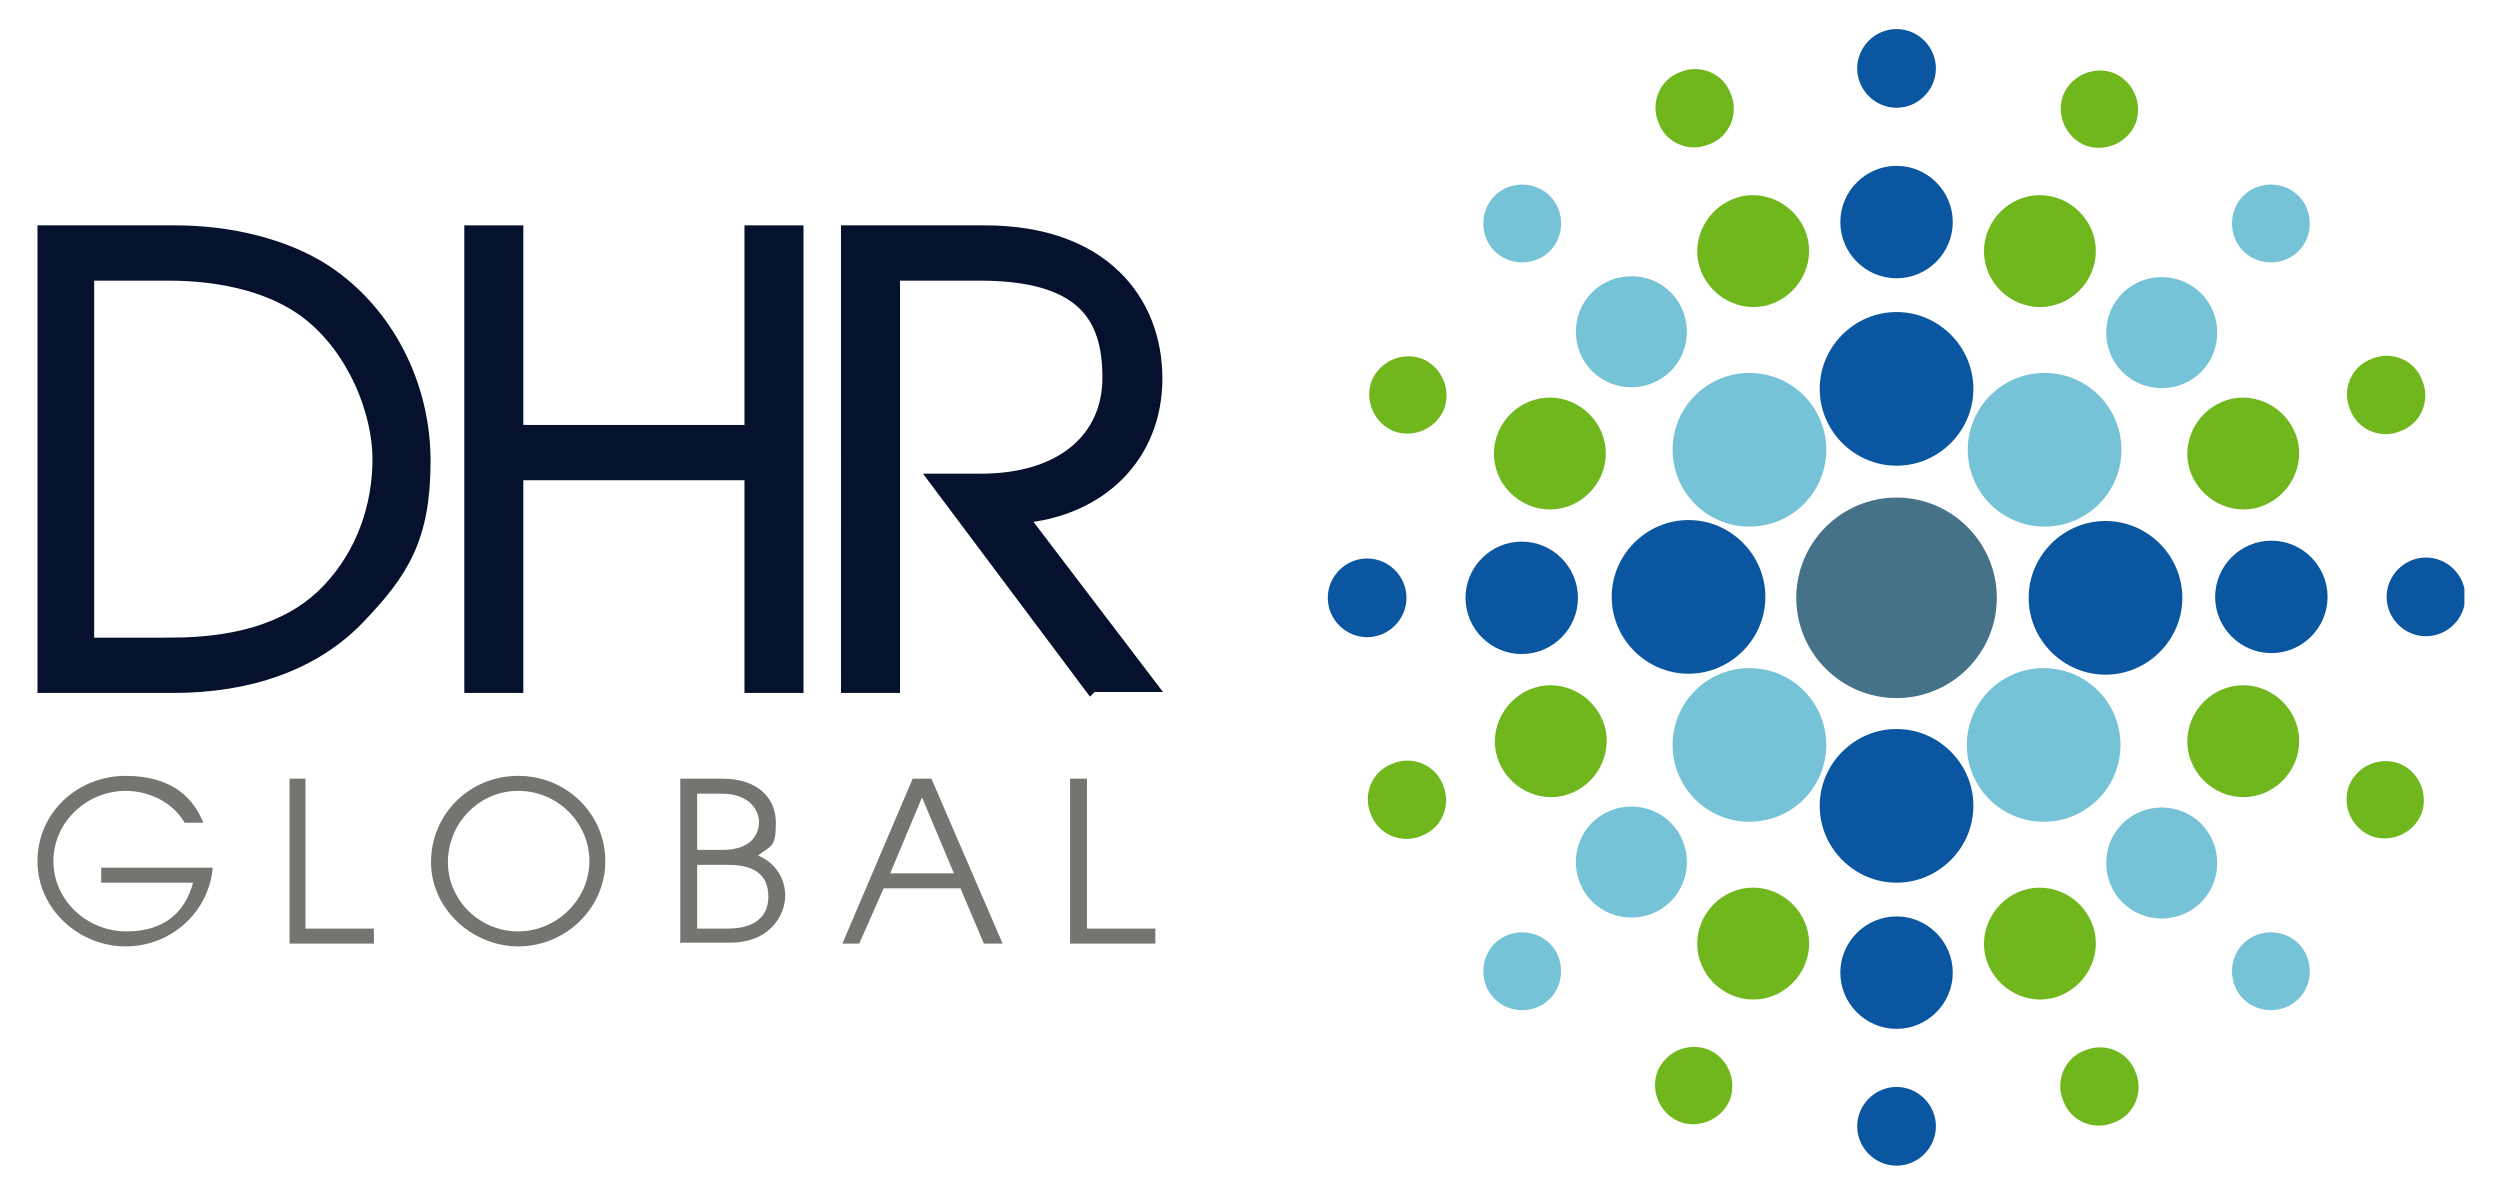 <?xml version="1.0" encoding="UTF-8"?>
<svg id="Layer_1" xmlns="http://www.w3.org/2000/svg" xmlns:xlink="http://www.w3.org/1999/xlink" version="1.1" viewBox="0 0 266.8 128.1">
  <!-- Generator: Adobe Illustrator 29.1.0, SVG Export Plug-In . SVG Version: 2.1.0 Build 142)  -->
  <defs>
    <style>
      .st0, .st1 {
        fill: none;
      }

      .st2 {
        fill: #70b71e;
      }

      .st1 {
        stroke: #05112d;
        stroke-miterlimit: 10;
        stroke-width: 1.5px;
      }

      .st3 {
        fill: #0a56a0;
      }

      .st4 {
        fill: #457189;
      }

      .st5 {
        fill: #747571;
      }

      .st6 {
        fill: #05112d;
      }

      .st7 {
        fill: #76c3d8;
      }

      .st8 {
        clip-path: url(#clippath);
      }
    </style>
    <clipPath id="clippath">
      <polyline class="st0" points="4 3.1 4 124.4 263 124.4 263 3.1"/>
    </clipPath>
  </defs>
  <g class="st8">
    <path class="st4" d="M213.1,63.8c0,5.9-4.8,10.7-10.7,10.7s-10.7-4.8-10.7-10.7,4.8-10.7,10.7-10.7,10.7,4.8,10.7,10.7"/>
    <path class="st3" d="M194.2,86c0-4.5,3.7-8.2,8.2-8.2s8.2,3.7,8.2,8.2-3.7,8.2-8.2,8.2-8.2-3.7-8.2-8.2"/>
    <path class="st7" d="M180.9,73.7c3.2-3.2,8.4-3.2,11.6,0,3.2,3.2,3.2,8.4,0,11.6-3.2,3.2-8.4,3.2-11.6,0-3.2-3.2-3.2-8.4,0-11.6"/>
    <path class="st3" d="M180.2,55.5c4.5,0,8.2,3.7,8.2,8.2s-3.7,8.2-8.2,8.2-8.2-3.7-8.2-8.2,3.7-8.2,8.2-8.2"/>
    <path class="st7" d="M192.5,42.2c3.2,3.2,3.2,8.4,0,11.6-3.2,3.2-8.4,3.2-11.6,0-3.2-3.2-3.2-8.4,0-11.6,3.2-3.2,8.4-3.2,11.6,0"/>
    <path class="st3" d="M210.6,41.5c0,4.5-3.7,8.2-8.2,8.2s-8.2-3.7-8.2-8.2,3.7-8.2,8.2-8.2,8.2,3.7,8.2,8.2"/>
    <path class="st7" d="M224,53.8c-3.2,3.2-8.4,3.2-11.6,0-3.2-3.2-3.2-8.4,0-11.6,3.2-3.2,8.4-3.2,11.6,0,3.2,3.2,3.2,8.4,0,11.6"/>
    <path class="st3" d="M224.7,72c-4.5,0-8.2-3.7-8.2-8.2s3.7-8.2,8.2-8.2,8.2,3.7,8.2,8.2-3.7,8.2-8.2,8.2"/>
    <path class="st7" d="M212.3,85.3c-3.2-3.2-3.2-8.4,0-11.6,3.2-3.2,8.4-3.2,11.6,0,3.2,3.2,3.2,8.4,0,11.6-3.2,3.2-8.4,3.2-11.6,0"/>
    <path class="st3" d="M196.4,103.8c0-3.3,2.7-6,6-6s6,2.7,6,6-2.7,6-6,6-6-2.7-6-6"/>
    <path class="st2" d="M181.6,98.4c1.3-3,4.7-4.5,7.8-3.2,3,1.3,4.5,4.7,3.2,7.8-1.3,3-4.7,4.5-7.8,3.2-3-1.3-4.5-4.7-3.2-7.8"/>
    <path class="st7" d="M169.9,87.8c2.3-2.3,6.1-2.3,8.4,0,2.3,2.3,2.3,6.1,0,8.4-2.3,2.3-6.1,2.3-8.4,0-2.3-2.3-2.3-6.1,0-8.4"/>
    <path class="st2" d="M163.2,73.6c3-1.3,6.5.2,7.8,3.2,1.3,3-.2,6.5-3.2,7.8-3,1.3-6.5-.2-7.8-3.2-1.3-3,.2-6.5,3.2-7.8"/>
    <path class="st3" d="M162.4,57.8c3.3,0,6,2.7,6,6s-2.7,6-6,6-6-2.7-6-6,2.7-6,6-6"/>
    <path class="st2" d="M167.7,42.9c3,1.3,4.5,4.7,3.2,7.8-1.3,3-4.7,4.5-7.8,3.2-3-1.3-4.5-4.7-3.2-7.8,1.3-3,4.7-4.5,7.8-3.2"/>
    <path class="st7" d="M178.3,31.2c2.3,2.3,2.3,6.1,0,8.4-2.3,2.3-6.1,2.3-8.4,0-2.3-2.3-2.3-6.1,0-8.4,2.3-2.3,6.1-2.3,8.4,0"/>
    <path class="st2" d="M192.6,24.5c1.3,3-.2,6.5-3.2,7.8-3,1.3-6.5-.2-7.8-3.2-1.3-3,.2-6.5,3.2-7.8,3-1.3,6.5.2,7.8,3.2"/>
    <path class="st3" d="M208.4,23.7c0,3.3-2.7,6-6,6s-6-2.7-6-6,2.7-6,6-6,6,2.7,6,6"/>
    <path class="st2" d="M223.2,29.1c-1.3,3-4.7,4.5-7.8,3.2-3-1.3-4.5-4.7-3.2-7.8,1.3-3,4.7-4.5,7.8-3.2,3,1.3,4.5,4.7,3.2,7.8"/>
    <path class="st7" d="M234.9,39.7c-2.3,2.3-6.1,2.3-8.4,0-2.3-2.3-2.3-6.1,0-8.4,2.3-2.3,6.1-2.3,8.4,0,2.3,2.3,2.3,6.1,0,8.4"/>
    <path class="st2" d="M241.7,53.9c-3,1.3-6.5-.2-7.8-3.2-1.3-3,.2-6.5,3.2-7.8,3-1.3,6.5.2,7.8,3.2,1.3,3-.2,6.5-3.2,7.8"/>
    <path class="st3" d="M242.4,69.7c-3.3,0-6-2.7-6-6s2.7-6,6-6,6,2.7,6,6-2.7,6-6,6"/>
    <path class="st2" d="M237.1,84.6c-3-1.3-4.5-4.7-3.2-7.8,1.3-3,4.7-4.5,7.8-3.2,3,1.3,4.5,4.7,3.2,7.8-1.3,3-4.7,4.5-7.8,3.2"/>
    <path class="st7" d="M226.5,96.3c-2.3-2.3-2.3-6.1,0-8.4,2.3-2.3,6.1-2.3,8.4,0,2.3,2.3,2.3,6.1,0,8.4-2.3,2.3-6.1,2.3-8.4,0"/>
    <path class="st2" d="M212.2,103c-1.3-3,.2-6.5,3.2-7.8,3-1.3,6.5.2,7.8,3.2,1.3,3-.2,6.5-3.2,7.8-3,1.3-6.5-.2-7.8-3.2"/>
    <path class="st3" d="M198.2,120.2c0-2.3,1.9-4.2,4.2-4.2s4.2,1.9,4.2,4.2-1.9,4.2-4.2,4.2-4.2-1.9-4.2-4.2"/>
    <path class="st2" d="M176.9,114.3c.9-2.1,3.3-3.1,5.4-2.3,2.1.9,3.1,3.3,2.3,5.4-.9,2.1-3.3,3.1-5.4,2.3-2.1-.9-3.1-3.3-2.3-5.4"/>
    <path class="st7" d="M159.5,100.7c1.6-1.6,4.3-1.6,5.9,0,1.6,1.6,1.6,4.3,0,5.9-1.6,1.6-4.3,1.6-5.9,0-1.6-1.6-1.6-4.3,0-5.9"/>
    <path class="st2" d="M148.6,81.5c2.1-.9,4.6.1,5.4,2.3.9,2.1-.1,4.6-2.3,5.4-2.1.9-4.6-.1-5.4-2.3-.9-2.1.1-4.6,2.3-5.4"/>
    <path class="st3" d="M145.9,59.6c2.3,0,4.2,1.9,4.2,4.2s-1.9,4.2-4.2,4.2-4.2-1.9-4.2-4.2,1.9-4.2,4.2-4.2"/>
    <path class="st2" d="M151.8,38.3c2.1.9,3.1,3.3,2.3,5.4-.9,2.1-3.3,3.1-5.4,2.3-2.1-.9-3.1-3.3-2.3-5.4.9-2.1,3.3-3.1,5.4-2.3"/>
    <path class="st7" d="M165.4,20.9c1.6,1.6,1.6,4.3,0,5.9-1.6,1.6-4.3,1.6-5.9,0-1.6-1.6-1.6-4.3,0-5.9,1.6-1.6,4.3-1.6,5.9,0"/>
    <path class="st2" d="M184.7,10c.9,2.1-.1,4.6-2.3,5.4-2.1.9-4.6-.1-5.4-2.3-.9-2.1.1-4.6,2.3-5.4,2.1-.9,4.6.1,5.4,2.3"/>
    <path class="st3" d="M206.6,7.3c0,2.3-1.9,4.2-4.2,4.2s-4.2-1.9-4.2-4.2,1.9-4.2,4.2-4.2,4.2,1.9,4.2,4.2"/>
    <path class="st2" d="M227.9,13.2c-.9,2.1-3.3,3.1-5.4,2.3-2.1-.9-3.1-3.3-2.3-5.4.9-2.1,3.3-3.1,5.4-2.3,2.1.9,3.1,3.3,2.3,5.4"/>
    <path class="st7" d="M245.3,26.8c-1.6,1.6-4.3,1.6-5.9,0-1.6-1.6-1.6-4.3,0-5.9,1.6-1.6,4.3-1.6,5.9,0,1.6,1.6,1.6,4.3,0,5.9"/>
    <path class="st2" d="M256.2,46c-2.1.9-4.6-.1-5.4-2.3-.9-2.1.1-4.6,2.3-5.4,2.1-.9,4.6.1,5.4,2.3.9,2.1-.1,4.6-2.3,5.4"/>
    <path class="st3" d="M258.9,67.9c-2.3,0-4.2-1.9-4.2-4.2s1.9-4.2,4.2-4.2,4.2,1.9,4.2,4.2-1.9,4.2-4.2,4.2"/>
    <path class="st2" d="M253,89.2c-2.1-.9-3.1-3.3-2.3-5.4.9-2.1,3.3-3.1,5.4-2.3,2.1.9,3.1,3.3,2.3,5.4-.9,2.1-3.3,3.1-5.4,2.3"/>
    <path class="st7" d="M239.4,106.6c-1.6-1.6-1.6-4.3,0-5.9,1.6-1.6,4.3-1.6,5.9,0,1.6,1.6,1.6,4.3,0,5.9-1.6,1.6-4.3,1.6-5.9,0"/>
    <path class="st2" d="M220.2,117.5c-.9-2.1.1-4.6,2.3-5.4,2.1-.9,4.6.1,5.4,2.3.9,2.1-.1,4.6-2.3,5.4-2.1.9-4.6-.1-5.4-2.3"/>
    <path class="st6" d="M4.4,73.2V24.8h14.3c5.8,0,11.7,1.4,16,4.2,6.5,4.3,10.5,12,10.5,20.2s-2.3,11.8-7,16.7c-4.7,4.9-11.6,7.3-19.7,7.3H4.4M18.2,68.8c8,0,13.4-2.1,16.9-5.8,3.7-3.9,5.4-9,5.4-14s-2.6-11.8-7.7-15.7c-3.4-2.6-8.6-4.1-14.8-4.1h-8.7v39.6h8.9"/>
    <path class="st1" d="M4.4,73.2V24.8h14.3c5.8,0,11.7,1.4,16,4.2,6.5,4.3,10.5,12,10.5,20.2s-2.3,11.8-7,16.7c-4.7,4.9-11.6,7.3-19.7,7.3H4.4ZM18.2,68.8c8,0,13.4-2.1,16.9-5.8,3.7-3.9,5.4-9,5.4-14s-2.6-11.8-7.7-15.7c-3.4-2.6-8.6-4.1-14.8-4.1h-8.7v39.6h8.9Z"/>
    <polyline class="st6" points="80.2 73.2 80.2 50.5 55.1 50.5 55.1 73.2 50.3 73.2 50.3 24.8 55.1 24.8 55.1 46.1 80.2 46.1 80.2 24.8 85 24.8 85 73.2 80.2 73.2"/>
    <polygon class="st1" points="80.2 73.2 80.2 50.5 55.1 50.5 55.1 73.2 50.3 73.2 50.3 24.8 55.1 24.8 55.1 46.1 80.2 46.1 80.2 24.8 85 24.8 85 73.2 80.2 73.2"/>
    <path class="st6" d="M116.4,73.2l-16.4-21.9h4.7c8.6,0,13.7-4.4,13.7-11s-2.8-11.1-13.9-11.1h-9.2v44h-4.8V24.8h14.6c12.6,0,18.2,7.4,18.2,15.6s-5.9,14-14.4,14.7l13.7,18h-6.1"/>
    <path class="st1" d="M116.4,73.2l-16.4-21.9h4.7c8.6,0,13.7-4.4,13.7-11s-2.8-11.1-13.9-11.1h-9.2v44h-4.8V24.8h14.6c12.6,0,18.2,7.4,18.2,15.6s-5.9,14-14.4,14.7l13.7,18h-6.1Z"/>
    <path class="st5" d="M10.8,94.2v-1.6h11.9c-.4,4.7-4.4,8.4-9.3,8.4s-9.4-3.9-9.4-9.1,4.3-9.1,9.4-9.1,7.3,2.5,8.3,5h-2c-1.2-2.1-3.7-3.4-6.3-3.4-4.1,0-7.7,3.3-7.7,7.5s3.6,7.5,7.8,7.5,6.3-2.2,7.1-5.2h-9.8"/>
    <polyline class="st5" points="30.9 100.7 30.9 83.1 32.6 83.1 32.6 99.1 39.9 99.1 39.9 100.7 30.9 100.7"/>
    <path class="st5" d="M55.3,101c-4.8,0-9.3-3.9-9.3-9s4.1-9.2,9.3-9.2,9.3,4.1,9.3,9.1-4.2,9.1-9.3,9.1M55.3,84.4c-4.2,0-7.5,3.5-7.5,7.6s3.4,7.4,7.5,7.4,7.6-3.4,7.6-7.5-3.4-7.5-7.6-7.5"/>
    <path class="st5" d="M72.6,100.7v-17.6h4.5c3.7,0,5.7,2,5.7,4.7s-.5,2.4-1.9,3.5c1.9.8,2.9,2.5,2.9,4.3s-1.4,5-5.9,5h-5.2M77.1,90.7c3.4,0,3.9-2,3.9-3s-.8-3-4-3h-2.6v6h2.8M77.7,99.1c2.3,0,4.3-.9,4.3-3.4s-1.7-3.4-4.3-3.4h-3.3v6.8h3.3"/>
    <path class="st5" d="M105,100.7l-2.5-5.9h-8.2l-2.6,5.9h-1.8l7.5-17.6h2l7.6,17.6h-1.9M98.4,85.1l-3.4,8.1h6.8l-3.4-8.1"/>
    <polyline class="st5" points="114.2 100.7 114.2 83.1 116 83.1 116 99.1 123.3 99.1 123.3 100.7 114.2 100.7"/>
  </g>
</svg>